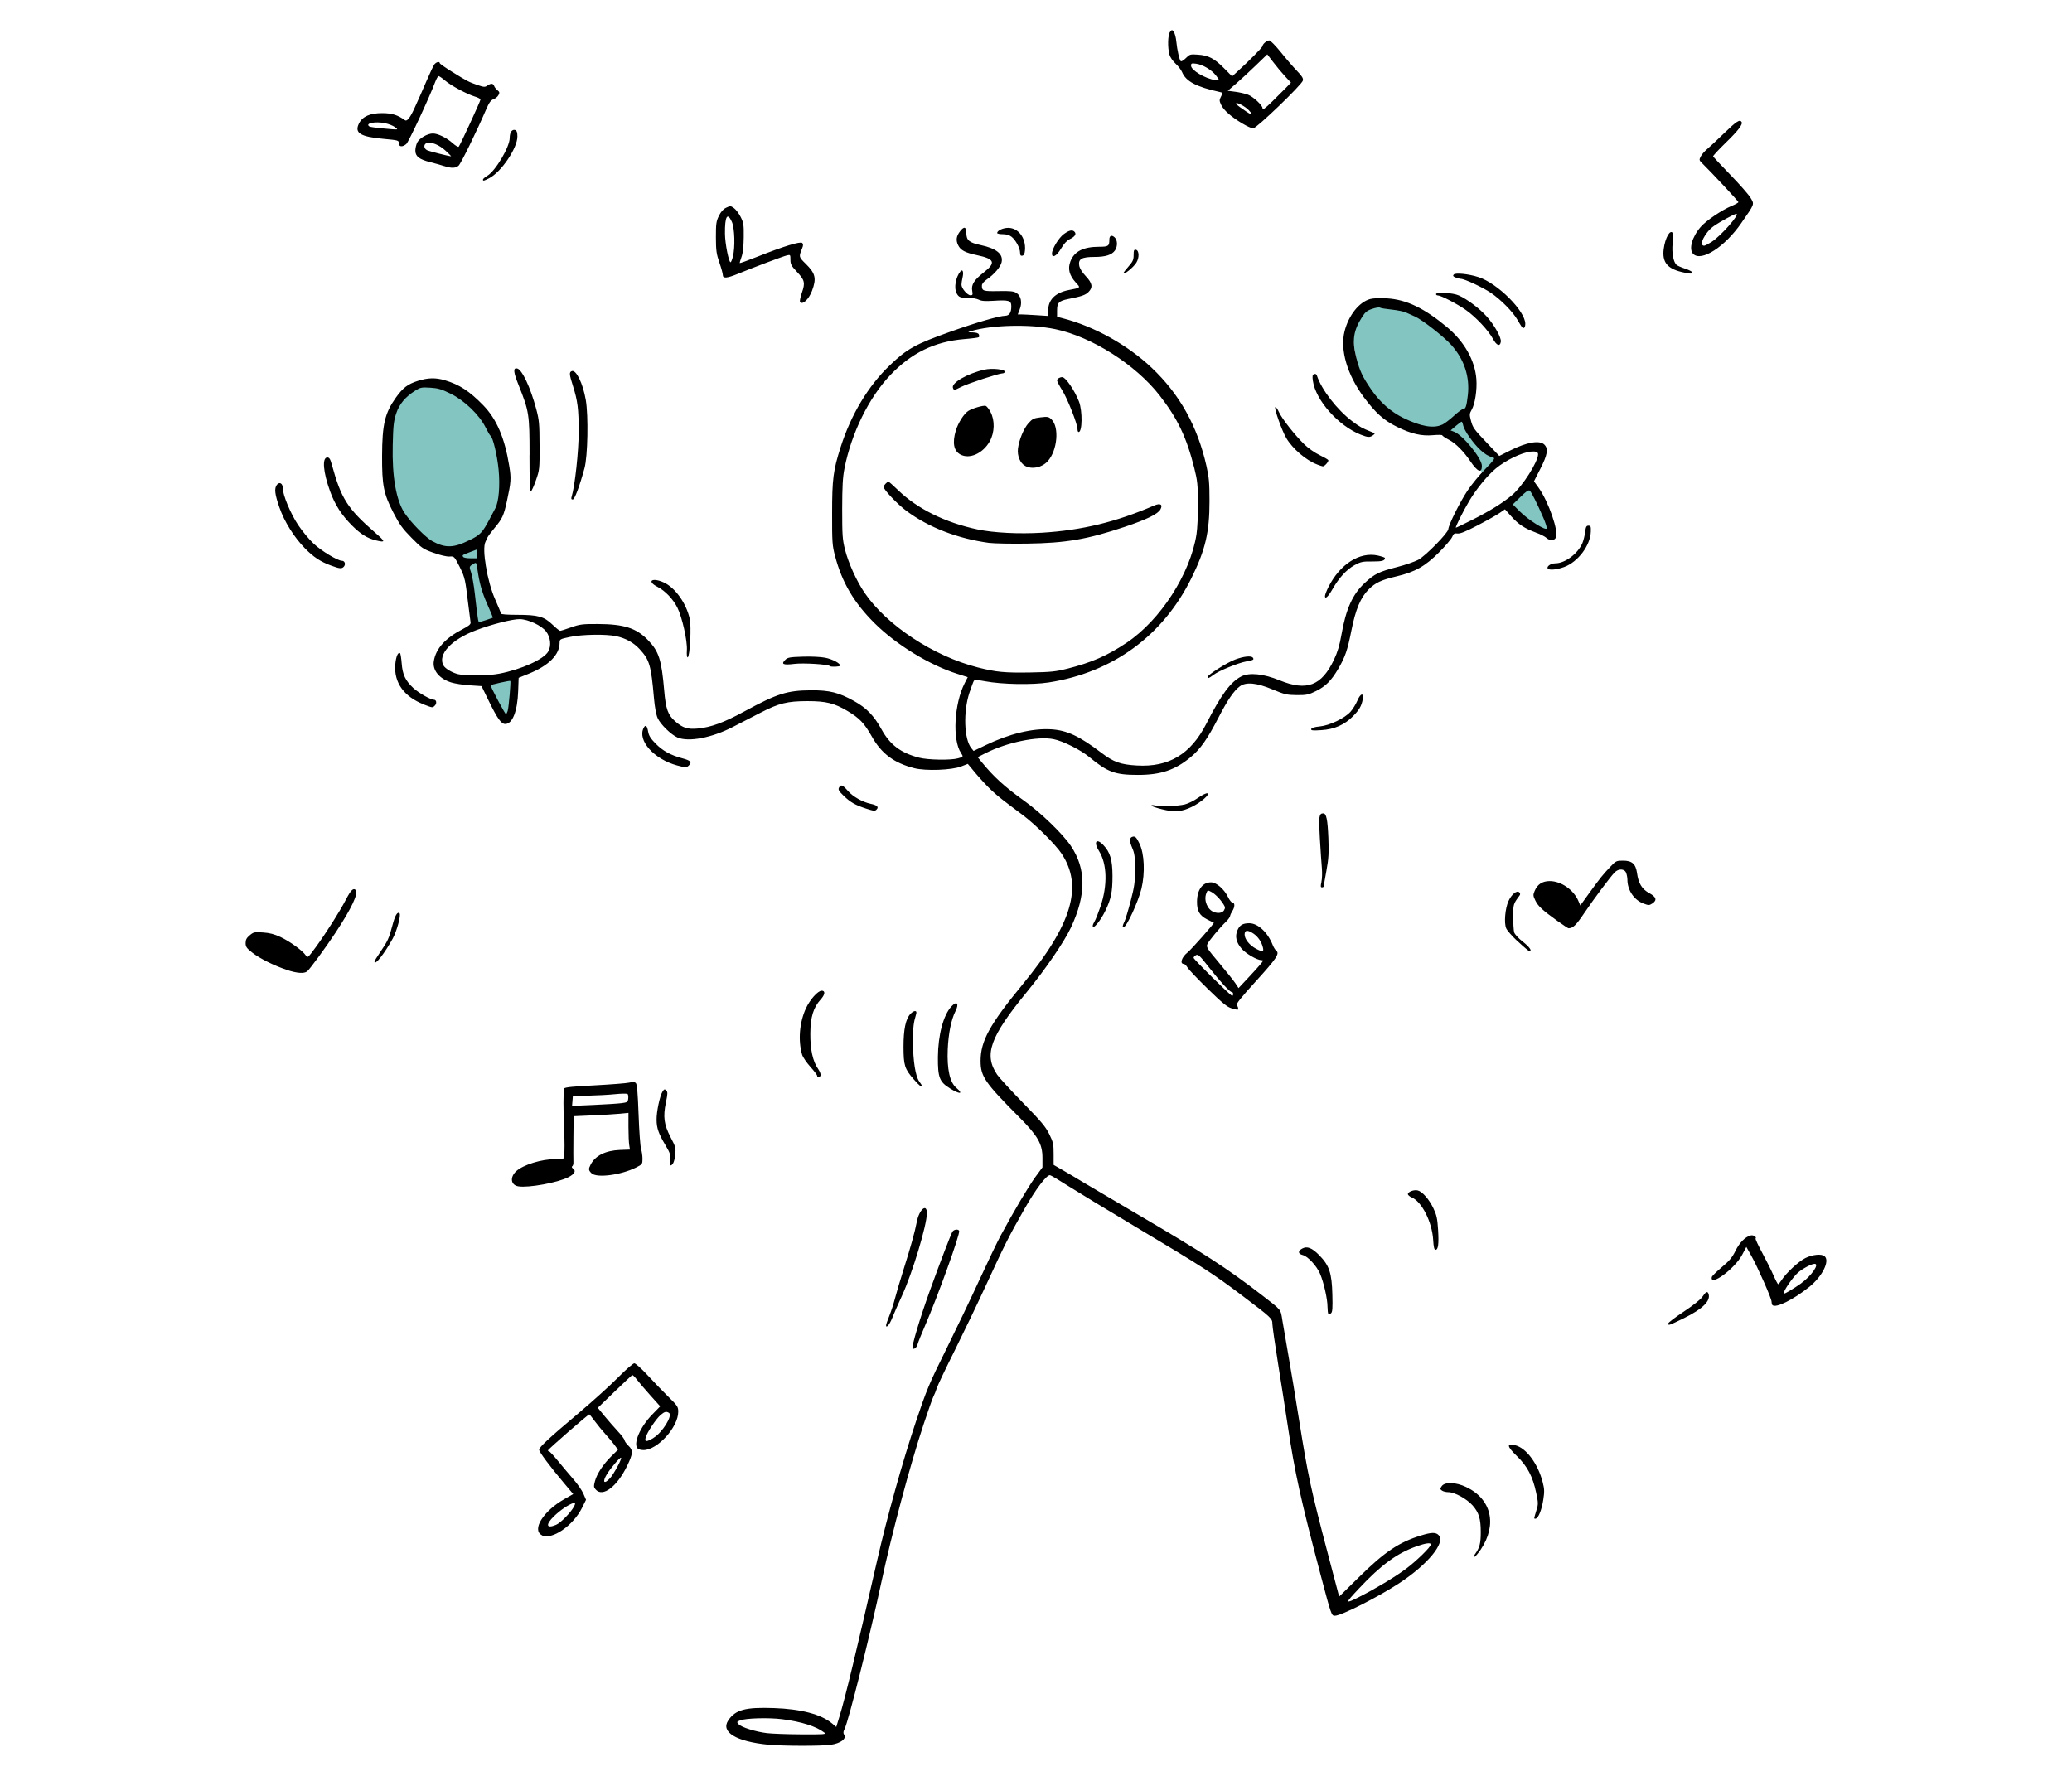 <?xml version="1.0" encoding="UTF-8"?><svg xmlns="http://www.w3.org/2000/svg" viewBox="0 0 350 300"><g id="Layer_1"><path d="M85.5,80c0,6.9-3.58,13-8,13s-12-6.1-12-13,1.58-15,6-15,14,6,14,15Z" style="fill:#82c5c1;"/><path d="M245.5,58c4,6,5,9-.02,14.01-2.87,2.87-12.21-.55-14.56-6.07-2.35-5.51-3.77-12.55-.03-14.14s10.28-.3,14.61,6.2Z" style="fill:#82c5c1;"/><polygon points="83.5 105 80.5 106 77.5 94 81.5 92 83.5 105" style="fill:#82c5c1;"/><polygon points="86.5 120 84.5 121 82.5 116 86.5 114 86.5 120" style="fill:#82c5c1;"/><polygon points="253.5 78 250.5 80 244.5 72 247.5 71 253.5 78" style="fill:#82c5c1;"/><polygon points="262.5 89 259.5 90 254.5 85 258.5 82 262.5 89" style="fill:#82c5c1;"/></g><g id="Layer_4"><path d="M129.75,294.72c-5.41-.53-8.05-2.14-6.73-4.1,1.21-1.8,2.88-2.25,7.7-2.08,4.62,.16,8.02,1.06,9.85,2.61l.69,.58,.55-1.79c.94-3.03,2.92-11.26,6.37-26.39,1.64-7.22,4.3-16.73,6.52-23.35,1.82-5.42,2.25-6.46,5.09-12.18,1.7-3.44,4.26-8.77,5.67-11.85,1.42-3.08,3.02-6.43,3.57-7.44,2.21-4.1,4.7-8.3,5.84-9.87l1.22-1.66v-1.62c0-2.33-.79-3.7-3.87-6.8-5.87-5.9-6.58-6.92-6.58-9.57,0-3.36,1.54-6.15,7.15-12.98,8.3-10.1,10.2-16.51,6.53-22.03-1.03-1.55-4.44-4.94-6.57-6.53-3.5-2.61-4.01-3.01-5.22-4.12-.69-.64-1.88-1.91-2.65-2.83l-1.4-1.68-1.13,.44c-1.59,.62-5.97,.78-7.9,.29-3.45-.88-5.57-2.47-7.21-5.4-1.23-2.19-2.07-3.07-4.06-4.25-2.25-1.34-3.63-1.68-6.77-1.68-3.4,0-4.83,.35-7.93,1.95-1.31,.67-3.43,1.77-4.7,2.42-3.54,1.83-7.44,2.57-9.32,1.78-1.07-.45-2.9-2.23-3.37-3.29-.25-.55-.49-1.85-.62-3.34-.49-5.61-.75-6.48-2.42-8.3-1.03-1.12-2.36-1.85-3.99-2.2-1.72-.36-5.7-.3-7.75,.13-1.72,.36-1.78,.39-1.78,.98,0,2.04-1.84,3.88-5.24,5.25l-1.68,.68-.08,2.23c-.12,3.43-.96,5.57-2.19,5.57-.67,0-1.32-.91-2.78-3.9l-1.22-2.5-1.97-.13c-1.09-.07-2.48-.28-3.1-.47-2.05-.62-3.24-2.06-2.99-3.61,.34-2.14,1.95-3.91,4.94-5.45,.99-.51,1.31-.79,1.27-1.09-.06-.41-.33-2.54-.75-5.89-.18-1.44-.42-2.19-1.12-3.56-.89-1.73-.9-1.74-1.7-1.69-.47,.03-1.59-.23-2.69-.63-1.76-.63-2-.79-3.71-2.53-1.53-1.55-2.04-2.25-3.08-4.27-1.64-3.18-1.92-4.58-1.9-9.59,.02-5.31,.47-7.21,2.32-9.81,1.21-1.69,2.01-2.3,3.75-2.85,1.68-.53,2.98-.56,4.53-.1,2.48,.74,4.15,1.83,6.49,4.23,2.26,2.33,3.62,5.49,4.39,10.23,.35,2.13,.31,2.73-.37,5.86-.55,2.54-.78,3.05-2.12,4.65-.59,.71-1.13,1.44-1.2,1.62-.07,.18-.21,.49-.32,.7-.64,1.2,.29,6.73,1.64,9.75,.53,1.19,.97,2.26,.97,2.38,0,.13,1.09,.21,2.75,.21,3.52,0,4.53,.28,5.96,1.66,.59,.57,1.17,1.04,1.29,1.04s.95-.26,1.84-.58c1.47-.52,1.92-.58,4.54-.57,4.38,.02,6.48,.68,8.42,2.68,1.88,1.93,2.33,3.33,2.78,8.58,.26,3.08,.63,4.11,1.84,5.17,1.27,1.12,2.13,1.39,3.82,1.23,2.23-.21,4.4-1,7.87-2.89,5.55-3.01,7.23-3.55,11.26-3.57,3.15-.02,4.69,.37,7.31,1.83,2.08,1.16,3.33,2.46,4.6,4.76,1.44,2.62,3.25,3.98,6.35,4.79,1.5,.39,5.35,.46,6.58,.11,.92-.25,.92-.26,.49-.92-1.47-2.23-1.14-8.28,.63-11.77l.52-1.02-1.79-.57c-4.7-1.49-10.28-4.91-13.94-8.54-3.5-3.48-5.5-6.87-6.68-11.35-.47-1.77-.51-2.34-.5-7.2,0-5.81,.19-7.29,1.44-11.2,1.76-5.52,4.67-10.35,8.31-13.83,2.94-2.81,4.29-3.55,10.29-5.69,4.24-1.51,8.19-2.66,9.2-2.67,.7-.02,1.03-.54,1.03-1.61,0-.96-.41-1.09-3.02-.92-1.41,.09-2.03,.04-2.48-.19-.33-.17-1.14-.31-1.81-.31-1.34,0-1.57-.1-1.94-.79-.47-.89-.14-2.72,.65-3.67,.38-.46,.58,.07,.37,.99-.1,.43-.19,1-.19,1.25,0,.62,1,1.79,1.53,1.79,.36,0,.4-.1,.29-.73-.2-1.04,.29-1.84,1.94-3.13,2.11-1.65,1.86-2.29-1.14-2.92-2.03-.43-2.78-.83-3.2-1.72-.39-.83-.29-1.51,.37-2.35,.66-.84,1.01-.73,1.03,.31,.02,1.26,.46,1.63,2.44,2.06,2.67,.57,3.82,1.52,3.52,2.89-.17,.79-1.24,2.04-2.47,2.89-.55,.38-.86,.76-.86,1.06,0,.91,.21,.98,2.81,.93,2.05-.04,2.58,.02,3.05,.33,.76,.5,.98,1.63,.53,2.76l-.33,.85h.58c.32,0,1.47,.06,2.57,.13l1.99,.13v-.94c0-1.79,1.2-2.99,3.44-3.43,2.12-.42,2.06-.35,1.21-1.29-1.09-1.21-1.37-2.31-.9-3.55,.65-1.7,2.18-2.48,4.89-2.48,1.52,0,1.69-.12,1.69-1.19,0-.69,.37-.87,.88-.41,.52,.46,.54,1.54,.07,2.22-.53,.76-1.6,1.1-3.47,1.1-2.14,0-2.75,.34-2.57,1.45,.08,.48,.47,1.12,1.1,1.79,1.13,1.2,1.25,1.9,.47,2.68-.52,.52-1.14,.74-3.42,1.19-1.59,.32-1.89,.63-1.89,1.95v1.05l.92,.24c5.34,1.37,10.99,4.51,15.08,8.39,4.71,4.46,7.72,9.85,9.24,16.6,.43,1.9,.51,2.85,.51,5.93,0,5.26-.7,8.23-3.07,13.02-4.81,9.71-13.27,15.9-24.08,17.59-2.76,.43-7.88,.34-10.77-.2-1.33-.25-1.76-.26-1.89-.06-.09,.14-.42,1.03-.74,1.98-1.07,3.25-.91,7.86,.31,9.37l.39,.48,2.04-.98c4.02-1.93,7.93-2.87,11.09-2.67,2.65,.17,4.77,1.16,8.45,3.96,2.06,1.57,3.23,1.99,5.99,2.15,5.4,.32,9.11-1.9,11.74-7.05,2.53-4.95,4.1-7.07,5.92-8,1.36-.69,3.74-.45,6.48,.67,4.58,1.87,7.08,.91,9.17-3.5,.6-1.27,.95-2.44,1.26-4.23,.76-4.34,1.88-6.83,3.95-8.74,1.64-1.52,2.4-1.89,5.44-2.67,1.38-.35,2.99-.91,3.59-1.23,1.26-.69,5.03-4.53,5.07-5.18,.06-.76,1.96-4.58,3.24-6.5,.68-1.02,2.03-2.67,3-3.65,1.35-1.37,1.68-1.82,1.41-1.9-.93-.29-1.37-.55-2.2-1.29-1.18-1.07-2.76-3.3-2.93-4.14-.07-.37-.19-.67-.27-.67s-.52,.33-1,.74l-.86,.73,.61,.24c1.48,.57,4.67,4.5,4.67,5.75,0,1.32-.72,1.04-1.95-.78-1.13-1.67-2.48-3.03-3.58-3.6-.63-.33-1.15-.68-1.15-.77s-.7-.11-1.57-.03c-1.95,.18-3.67-.22-6.11-1.42-2.19-1.07-3.61-2.35-5.57-4.98-2.83-3.82-4.06-8.03-3.26-11.17,.69-2.7,2.46-4.92,4.32-5.43,.53-.14,1.66-.19,2.88-.11,3.27,.21,6.28,1.66,10.14,4.89,2.89,2.42,4.68,5.59,4.92,8.74,.14,1.81-.23,4.23-.8,5.2-.36,.62-.38,.81-.14,1.73,.34,1.3,.45,1.46,2.85,3.99l1.96,2.07,1.81-.91c2.82-1.42,5.01-1.8,5.8-1.01,.71,.71,.54,1.7-.66,4.06l-1.09,2.14,.77,1.07c1.7,2.37,3.46,7.46,2.92,8.46-.29,.54-1.02,.55-1.6,.02-.24-.22-1.02-.62-1.74-.88-1.93-.71-2.97-1.39-4.17-2.73l-1.08-1.21-.93,.64c-.52,.36-2.19,1.3-3.72,2.09-2.01,1.05-2.94,1.42-3.38,1.36-.51-.07-.65,.02-.88,.57-.15,.36-1.15,1.54-2.22,2.61-2.34,2.35-4.06,3.32-7.15,4.05-2.64,.62-3.6,1.08-4.74,2.21-1.36,1.36-2.21,3.37-2.91,6.9-.67,3.39-1.06,4.51-2.24,6.53-1.17,1.99-2.12,2.94-3.73,3.74-1.28,.63-1.61,.7-3.26,.69-1.67-.02-2.04-.1-4.1-.96-2.7-1.13-4.48-1.3-5.53-.52-1,.74-2.08,2.32-3.63,5.33-1.85,3.59-3.03,5.26-4.66,6.62-2.64,2.19-5.05,3.01-8.92,3.01s-5.13-.47-8.19-3c-1.49-1.24-4.48-2.73-6.07-3.04-2.69-.53-7.87,.54-11.49,2.37l-1.32,.67,.65,.8c2.05,2.52,3.9,4.21,7.23,6.59,2.8,2,6.53,5.61,7.87,7.62,2.6,3.89,2.6,8.24,0,13.78-1.12,2.39-4.32,7.07-7.42,10.85-6.26,7.64-7.33,10.62-5.03,14.01,.37,.53,2.33,2.67,4.36,4.75,3.06,3.13,3.82,4.03,4.43,5.28,.67,1.36,.74,1.69,.74,3.35v1.85l1.51,.87c.83,.48,2.48,1.45,3.66,2.17,1.18,.71,5.01,2.97,8.51,5.02,11.75,6.89,15.64,9.41,21.55,13.98,3.32,2.57,3.1,2.29,3.41,4.23,.15,.95,.61,3.62,1.02,5.93,.41,2.31,1.22,7.21,1.8,10.88,1.52,9.52,1.97,11.62,4.91,22.79l1.86,7.06,3.36-3.3c4.3-4.24,6.74-5.88,10.44-7.02,1.83-.57,2.55-.57,3.03-.04,1.15,1.27-1.88,4.94-6.66,8.08-3.59,2.36-9.82,5.51-10.89,5.51-.58,0-.6-.06-2.41-6.9-3.35-12.68-4.36-17.24-5.57-25.32-.37-2.49-1.11-7.19-1.63-10.45-.52-3.26-.95-6.25-.95-6.64,0-.89-.15-1.03-5.06-4.74-4.98-3.76-6.73-4.89-17.67-11.42-4.98-2.97-10.29-6.2-11.81-7.16-1.51-.97-2.87-1.78-3.02-1.79-.59-.06-2.42,2.36-4.38,5.81-2.57,4.52-3.32,6.01-6.43,12.77-1.36,2.96-3.73,7.89-5.25,10.95-1.53,3.06-2.91,5.95-3.06,6.43-.15,.47-.4,1.1-.56,1.4-.16,.29-.91,2.43-1.68,4.74-2.28,6.87-5.34,18.3-7.12,26.62-1.98,9.24-5.57,23.55-6.23,24.84-.23,.45-.24,.68-.06,.97,.43,.67-.61,1.44-2.25,1.68-1.63,.24-8.17,.22-10.65-.02h0Zm9.48-2.05c-1.35-1.04-3.88-1.84-7.11-2.25-2.3-.29-6.13-.18-7.09,.2-.59,.23-.6,.27-.26,.65,.47,.52,2.83,1.26,4.76,1.5,.83,.1,3.45,.2,5.82,.21,3.93,.02,4.27,0,3.88-.31h0Zm90.44-22.94c2.64-1.33,5.91-3.29,7.76-4.66,1.8-1.33,4.27-3.74,4.27-4.17,0-.34-.89-.22-2.41,.32-3.29,1.16-6.01,3.15-9.73,7.12-2.44,2.6-2.43,2.67,.11,1.4h0ZM85.78,120.01c.17-.66,.53-4.86,.43-4.98-.09-.1-3.33,.63-3.33,.75,0,.29,2.41,4.82,2.56,4.82,.11,0,.26-.27,.34-.59h0Zm-1.47-6.2c3.8-.73,7.57-2.44,8.31-3.77,.53-.97,.38-2.38-.37-3.36-.77-1.01-3-2.06-4.45-2.09-1.21-.02-4.71,.86-7.4,1.88-4.16,1.57-6.49,4.08-5.5,5.93,.29,.54,1.48,1.25,2.5,1.49,1.34,.32,5.07,.27,6.91-.08h0Zm95.87-.82c4.23-1.07,6.86-2.22,10.14-4.42,5.71-3.83,10.74-11.63,11.79-18.3,.15-.92,.26-3.27,.25-5.23-.02-3.13-.09-3.84-.61-5.92-1.31-5.24-2.82-8.4-5.86-12.31-4.04-5.2-11.48-9.93-17.65-11.21-4.2-.87-10.73-.72-14.22,.34-.63,.19-.62,.2,.28,.21,.62,.02,.96,.13,1.05,.35,.07,.18,.07,.39,0,.46-.07,.07-1.17,.22-2.45,.32-5.02,.42-8.95,2.33-12.52,6.09-3.61,3.8-6.56,9.8-7.73,15.74-.3,1.52-.38,3.03-.39,6.9,0,4.45,.05,5.15,.49,6.88,.56,2.21,1.95,5.28,3.28,7.23,3.74,5.51,11.66,10.73,19.15,12.63,3.12,.79,4.5,.92,8.87,.85,3.41-.06,4.3-.15,6.14-.62h0Zm-13.04-21.27c-5.38-.73-10.25-2.61-14.02-5.41-1.51-1.12-3.87-3.6-3.87-4.07,0-.22,.61-.87,.83-.87,.08,0,.8,.63,1.59,1.4,3.27,3.18,8.01,5.52,13.47,6.67,2.71,.57,7,.79,10.89,.55,6.72-.41,12.54-1.82,18.92-4.59,1.06-.46,1.52-.18,1.07,.65-.42,.78-2.3,1.7-6.03,2.95-6.34,2.12-9.94,2.74-16.5,2.83-2.73,.04-5.59-.02-6.36-.12h0Zm6.01-13.03c-.83-.45-1.34-1.69-1.2-2.89,.18-1.5,.98-3.42,1.8-4.34,.65-.71,.89-.83,2.04-.96,1.17-.14,1.36-.1,1.81,.33,1.37,1.29,1.02,5.28-.62,7.08-.99,1.09-2.64,1.43-3.83,.79h0Zm-10.94-1.92c-1.11-.61-1.36-1.97-.76-4.02,.39-1.3,1.37-2.85,2.11-3.33,.66-.43,2.54-.98,2.94-.86,.18,.06,.55,.52,.82,1.04,.75,1.42,.7,3.46-.13,4.95-1.15,2.06-3.44,3.08-4.98,2.22h0Zm19.8-4.28c0-.86-1.69-5.14-2.58-6.56-.48-.76-.87-1.51-.87-1.67,0-.27,.44-.55,.87-.55,.57,0,2.11,2.25,2.84,4.15,.6,1.58,.56,5.12-.07,5.12-.11,0-.19-.22-.19-.49h0Zm-21.04-6.96c-.32-.84,2.44-2.44,5.34-3.09,1.22-.28,3.42-.06,3.42,.34,0,.16-.18,.29-.39,.29-.61,0-5.84,1.71-6.98,2.29-1.2,.6-1.22,.61-1.39,.17h0Zm-78.83,39.21c.58-.2,1.08-.37,1.11-.39,.03-.02-.39-1.05-.94-2.28-.93-2.11-1.35-3.64-1.69-6.08-.12-.88-.19-1-.5-.82-.9,.52-.9,.52-.55,1.52,.18,.53,.47,2.13,.63,3.55,.49,4.27,.58,4.85,.73,4.85,.08,0,.62-.16,1.21-.35h0Zm-1.63-11.16v-.74l-1.13,.43c-1.32,.5-1.33,.51-1.14,.81,.08,.13,.62,.23,1.21,.23h1.06v-.73Zm-1.25-2.3c1.9-.94,2.2-1.26,3.47-3.64,.34-.65,.77-1.44,.93-1.76,.6-1.13,.83-3.83,.56-6.58-.24-2.42-.96-5.43-1.36-5.68-.1-.06-.49-.72-.85-1.45-1.05-2.1-3.54-4.5-5.86-5.65-1.56-.77-2.15-.95-3.47-1.03-1.44-.09-1.67-.05-2.51,.48-1.72,1.08-2.74,2.31-3.26,3.92-.41,1.24-.5,2.09-.57,5.32-.13,5.33,.59,9.36,2.02,11.48,1.11,1.64,3.58,4.14,4.67,4.73,2.19,1.19,3.59,1.16,6.22-.15h0Zm181.45-3.79c-1.03-2.39-2.01-4.35-2.3-4.6-.2-.17-.6,.1-1.57,1.05l-1.3,1.27,1.22,1.22c1.44,1.44,4.42,3.3,4.52,2.83,.04-.17-.22-.96-.57-1.77h0Zm-12.02,.33c3.02-1.53,5.17-2.87,6.72-4.18,1.78-1.51,4.4-5.63,4.4-6.91q0-.57-1.24-.44c-1.57,.17-4.26,1.48-5.92,2.87-1.43,1.2-3.27,3.45-4.46,5.45-1.1,1.86-2.43,4.53-2.26,4.53,.08,0,1.31-.59,2.75-1.32h0Zm-5.1-16.06c.42-.2,1.32-.88,2-1.51,.68-.63,1.39-1.15,1.56-1.15,.43,0,.58-.44,.8-2.36,.35-3.1-.61-6.01-2.77-8.44-1.27-1.42-4.98-4.32-6.19-4.84-.46-.2-1.13-.5-1.49-.67-.36-.17-1.44-.39-2.4-.49-.96-.1-1.85-.24-1.99-.33-.14-.09-.72,0-1.31,.2-.86,.28-1.18,.54-1.71,1.37-1.47,2.29-1.72,3.96-1.02,6.74,.6,2.36,1.05,3.33,2.57,5.54,1.45,2.11,3.32,3.76,5.43,4.79,2.93,1.43,5.09,1.81,6.52,1.13h0Zm5.62,190.71c.74-1.04,.92-1.76,.92-3.65,0-2.27-.32-3.31-1.38-4.51-.98-1.11-3.04-2.24-4.09-2.24-.4,0-.89-.12-1.09-.27-.34-.25-.34-.31-.03-.75,.52-.74,2.38-.68,4.12,.15,4.28,2.03,5.29,6.34,2.47,10.56-.43,.64-.92,1.21-1.09,1.27-.2,.07-.15-.12,.16-.55h0Zm-157.66-3.12c-1.77-.88,.21-4.08,3.77-6.1l1.51-.86-1.54-1.83c-2.39-2.83-4.22-5.29-4.22-5.65,0-.44,1.67-1.98,6.68-6.2,2.31-1.95,5.28-4.63,6.61-5.97,1.32-1.34,2.58-2.44,2.79-2.44s1.21,.9,2.22,1.99c1.01,1.1,2.59,2.74,3.52,3.65,1.56,1.53,1.68,1.71,1.68,2.55,0,2.6-3.51,6.47-5.87,6.47-.4,0-.84-.12-.98-.26-.81-.81,.4-3.64,2.46-5.75l1.34-1.38-1.66-1.85c-.91-1.02-1.94-2.22-2.28-2.67-.34-.45-.69-.79-.78-.75-.09,.03-1.43,1.29-2.99,2.79l-2.83,2.73,1.12,1.37c.62,.75,1.63,1.91,2.26,2.59,.63,.67,1.14,1.36,1.14,1.52s.3,.58,.66,.93c.81,.77,.77,1.34-.21,3.37-1.7,3.52-4.12,5.36-5.31,4.04-.36-.39-.37-.55-.14-1.43,.33-1.24,1.42-2.89,2.81-4.25l1.08-1.06-.57-.78c-.31-.43-1.01-1.26-1.55-1.85-.54-.59-1.35-1.59-1.81-2.21-.45-.62-.87-1.13-.92-1.13-.2,0-6.98,5.91-6.98,6.08,0,.1,.08,.17,.19,.17s.8,.75,1.55,1.67c.75,.92,1.92,2.3,2.59,3.07,.67,.77,1.42,1.86,1.66,2.42l.44,1.02-.67,1.35c-1.51,3.03-5.1,5.49-6.79,4.65h0Zm2.38-1.76c.8-.34,2.52-2.11,3.06-3.14q.36-.7-.14-.54c-.84,.27-2.17,1.17-3.25,2.21-1.5,1.45-1.33,2.17,.33,1.47h0Zm9.09-7.84c.67-.73,2.16-3.5,1.87-3.5-.25,0-1.74,1.76-2.38,2.8-.8,1.32-.48,1.76,.5,.7h0Zm7.35-6.84c1.51-.89,3.32-3.8,2.63-4.24-.45-.28-.74-.21-1.41,.36-.77,.65-2.33,3.01-2.53,3.83-.19,.75,.11,.77,1.32,.06h0Zm148.79,13.56c0-.09,.16-.67,.36-1.3,.34-1.07,.34-1.25-.03-3-.57-2.73-1.5-4.49-3.24-6.18-1.72-1.66-1.81-2.23-.28-1.84,1.85,.47,3.82,3.12,4.62,6.24,.3,1.14,.31,1.61,.1,2.96-.26,1.68-.8,3.05-1.26,3.19-.15,.05-.27,0-.27-.08h0Zm-105.01-28.67c-.23-.23,1.28-5.25,3-9.99,1.79-4.93,3.37-9.05,3.72-9.71,.22-.42,1.01-.53,1.15-.16,.19,.49-3.61,11.06-5.76,16-.62,1.42-1.18,2.84-1.26,3.15-.13,.53-.62,.93-.85,.7h0Zm-4.47-3.95c0-.13,.25-.84,.55-1.58,.3-.74,.73-2.07,.96-2.96,.23-.89,.86-3.02,1.4-4.73,1.25-3.96,1.94-6.42,2.28-8.19,.4-2.08,1.7-3.18,1.7-1.44,0,2.01-2.46,10.15-4.21,13.94-.63,1.36-1.37,3.05-1.65,3.76-.45,1.14-1.04,1.83-1.04,1.21h0Zm132.12-.28c0-.15,1.2-1.05,2.64-2.01,1.54-1.02,2.83-2.04,3.12-2.48,.59-.87,.85-1.01,1.03-.54,.45,1.17-.95,2.57-4.12,4.13-2.58,1.26-2.69,1.3-2.67,.9h0Zm-57.41-1.6c-.08-.08-.14-.63-.15-1.24,0-1.29-.64-4.12-1.26-5.56-.56-1.31-2.05-2.93-2.91-3.15-.82-.21-.87-.67-.12-1.09,.84-.47,1.67-.14,2.92,1.14,1.68,1.72,2.1,2.99,2.19,6.6,.06,2.33,.02,2.97-.23,3.18-.17,.14-.37,.19-.45,.11h0Zm75-1.51c-.08-.08-.14-.34-.14-.57,0-.54-2.32-5.79-3.43-7.77l-.83-1.48-.71,1.34c-1.26,2.37-5.49,5.47-5.12,3.75,.04-.17,.8-.92,1.68-1.66,1.28-1.07,1.76-1.64,2.31-2.76,.69-1.4,1.64-2.37,2.59-2.61,.45-.11,1.05,.28,.81,.53-.06,.06,.45,1.17,1.15,2.46,.69,1.29,1.55,3,1.89,3.79,.35,.8,.7,1.45,.77,1.46,.08,0,.33-.3,.56-.66,.78-1.22,2.9-3.2,4.05-3.76,1.22-.6,2.71-.74,3.23-.31,.94,.78-.37,3.42-2.58,5.19-2.71,2.18-5.67,3.63-6.22,3.07h0Zm4.87-3.68c1.74-1.26,3.14-3.3,2.26-3.28-.52,0-2.03,.81-2.8,1.48-.76,.67-2.1,2.54-2.39,3.33-.12,.34,0,.31,.88-.19,.56-.33,1.49-.92,2.05-1.33h0Zm-62.17-7.33c-.19-3.03-1.92-6.46-3.61-7.16-.36-.15-.66-.41-.66-.57,0-.39,1.03-.78,1.66-.62,.78,.19,1.92,1.49,2.64,3,.56,1.17,.68,1.74,.8,3.64,.15,2.42,.02,3.39-.44,3.39-.21,0-.32-.46-.39-1.67h0Zm-154.53-9.04c-1.29-.21-1.47-1.55-.34-2.58,1.19-1.07,4.26-2.02,6.57-2.02h1.36l.15-.79c.08-.43,.08-2.2,0-3.93-.16-3.56-.16-6.81,0-7.21,.08-.2,1.47-.35,5.11-.53,2.75-.15,5.39-.35,5.86-.46,.64-.15,.94-.13,1.14,.08,.2,.2,.33,1.66,.46,5.32,.1,2.78,.29,5.38,.42,5.8,.13,.41,.24,1.16,.24,1.67,0,.88-.04,.94-1.05,1.45-2.57,1.3-6.71,1.84-7.57,.98-.51-.51-.53-.7-.13-1.47,.79-1.51,2.51-2.36,4.95-2.46l1.68-.06-.12-.75c-.07-.42-.13-1.81-.13-3.1v-2.35l-1.45,.14c-.8,.08-2.89,.2-4.63,.28l-3.18,.14-.04,3.58c-.02,1.96-.02,3.84,0,4.15,.02,.32-.06,.64-.19,.72-.15,.09-.08,.25,.16,.43,.51,.37,.21,.9-.81,1.42-1.78,.92-6.73,1.83-8.45,1.55h0Zm17.41-14.05c.99-.13,1.08-.19,1.15-.76,.04-.34,0-.7-.11-.79-.1-.09-1.05-.08-2.12,.03-1.07,.11-3.1,.22-4.53,.25l-2.59,.05-.07,.84-.07,.84,3.62-.16c1.99-.09,4.11-.22,4.7-.3h0Zm8.22,9.58c.11-.84,.03-1.11-.78-2.48-1.17-1.97-1.49-2.88-1.5-4.29-.02-1.37,.55-4.04,1-4.76,.28-.44,.37-.47,.63-.2,.26,.26,.26,.54-.05,2.01-.51,2.45-.33,3.74,.78,5.88,.85,1.62,.91,1.84,.79,2.96-.12,1.15-.42,1.82-.82,1.82-.1,0-.13-.42-.06-.94h0Zm47.25-12.1c-1.75-1.08-2.03-1.82-2.01-5.27,.03-3.74,.93-7.12,2.3-8.57,.91-.97,1.32-.48,.67,.81-.73,1.46-1.19,3.76-1.31,6.47-.14,3.34,.35,5.55,1.44,6.48,1.29,1.09,.62,1.15-1.09,.09h0Zm-6.08-1.5c-1.55-1.77-1.73-2.35-1.74-5.5,0-2.94,.36-4.69,1.16-5.55,.61-.65,1.18-.65,.98,0-.45,1.49-.54,2.24-.54,4.69,0,3.19,.42,5.84,1.05,6.7,.25,.34,.45,.66,.45,.73,0,.33-.42,0-1.36-1.07h0Zm-16.32-.59c0-.15-.53-.84-1.16-1.54-.63-.7-1.26-1.62-1.39-2.05-.7-2.39-.45-5.45,.65-7.83,.68-1.47,2.02-2.97,2.66-2.97s.58,.65-.17,1.48c-1.24,1.37-1.73,2.97-1.75,5.74-.02,2.71,.41,4.69,1.3,5.97,.31,.44,.5,.95,.43,1.13-.15,.4-.57,.44-.57,.06h0Zm69.94-11.44c-.67-.18-1.54-.9-3.95-3.25-1.7-1.66-3.25-3.29-3.44-3.62-.19-.33-.47-.6-.61-.6-.74,0-.38-1.16,.61-1.93,.63-.5,4.58-4.96,4.45-5.03-.05-.02-.55-.28-1.12-.56-1.3-.66-1.75-1.45-1.72-3.06,.03-1.98,.94-3.21,2.37-3.21,.89,0,2.22,1.15,2.87,2.49,.25,.53,.6,.96,.77,.96,.41,0,.39,.75-.04,1.4-.19,.29-.36,.67-.39,.86-.03,.19-.34,.61-.68,.94-1.05,1-2.87,3.19-3.14,3.77-.23,.51-.1,.72,1.98,3.2,1.23,1.46,2.46,3.01,2.75,3.45l.52,.8,1.56-1.66c.86-.91,1.82-1.97,2.14-2.36,.52-.62,.54-.7,.18-.7-.75,0-2.64-1.1-3.38-1.97-.89-1.04-1.12-2.05-.69-3.06,.37-.89,.9-1.21,2.01-1.21,1.45,0,3.11,1.54,3.95,3.66,.16,.42,.44,.86,.61,.99,.61,.46,.02,1.34-3.44,5.14-2.55,2.8-3.41,3.89-3.24,4.06,.27,.27,.33,.81,.08,.77-.09-.02-.55-.13-1.02-.26h0Zm.32-2.4c0-.18-.1-.32-.22-.32-.35,0-1.94-1.73-3.88-4.2-1.53-1.96-1.82-2.23-2.17-2.04-.22,.12-.41,.32-.41,.45,0,.26,6.26,6.43,6.52,6.43,.09,0,.16-.14,.16-.32h0Zm5.04-7.81c-.22-.97-.82-1.85-1.58-2.37-1.02-.69-1.52-.64-1.52,.14s.84,1.82,1.91,2.39c1.11,.59,1.36,.55,1.19-.16h0Zm-6.59-6.32c.24-.38,.22-.54-.08-1.02-.56-.89-1.43-1.77-2.09-2.11-.57-.3-.61-.29-.82,.28-.45,1.18,.2,2.75,1.31,3.15,.72,.26,1.41,.14,1.69-.29h0Zm-158.26,10.07c-2.15-.7-4.62-1.93-5.9-2.94-.94-.74-1.1-.98-1.1-1.6,0-.56,.16-.87,.69-1.31,.64-.54,.8-.58,2.23-.48,1.13,.07,1.93,.28,2.97,.77,1.57,.73,3.75,2.31,4.26,3.09,.32,.48,.34,.47,1.71-1.39,1.73-2.37,4.05-6.02,5.1-8.06,.81-1.56,1.24-1.98,1.62-1.59,.53,.53-.67,3.09-3.41,7.24-1.61,2.45-4.37,6.2-4.78,6.52-.52,.4-1.69,.32-3.4-.24h0Zm14.77-1.41c0-.11,.42-.81,.94-1.56,1.29-1.89,1.52-2.38,2.09-4.57,.44-1.69,.85-2.37,1.2-2.02,.28,.28-.45,2.98-1.14,4.24-1.38,2.53-3.09,4.7-3.09,3.92h0Zm193.16-3.36c-.95-.88-1.85-1.9-2-2.27-.38-.91-.18-3.32,.38-4.57,.51-1.15,1.43-1.9,1.84-1.5,.17,.17,.18,.35,.04,.54-1.07,1.45-1.07,1.47-1.07,3.57,0,1.13,.07,2.32,.16,2.64,.1,.34,.7,1,1.46,1.59,1.15,.9,1.63,1.6,1.11,1.6-.1,0-.96-.72-1.91-1.61h0Zm6.72-3.46c-2.61-1.88-3.31-2.52-3.78-3.48-.4-.82-.41-.96-.13-1.63,.47-1.12,1.3-1.67,2.55-1.67,1.93,0,4.06,1.49,4.85,3.38l.31,.74,1.53-2.12c1.83-2.52,2.28-3.09,3.56-4.43,.92-.98,1.02-1.02,2.14-1.02,1.51,0,2.13,.55,2.35,2.07,.24,1.76,.83,2.74,2.05,3.4,1.22,.66,1.38,1.21,.53,1.77-.51,.33-.61,.33-1.5,0-1.59-.61-2.7-2.26-2.7-4.04,0-.32-.1-.83-.21-1.13-.27-.73-1.3-.76-1.96-.07-.78,.82-3.5,4.46-5.13,6.87-1.38,2.05-1.89,2.54-2.65,2.55-.08,0-.89-.53-1.8-1.19h0Zm-78.55,.74c0-.12,.14-.44,.3-.7,.17-.26,.62-1.4,1-2.52,1.22-3.57,1.12-7.22-.25-9.38-.96-1.52-.45-2.25,.72-1.02,1.17,1.22,1.55,2.5,1.56,5.23,0,2.69-.24,3.9-1.2,5.87-.87,1.8-2.14,3.3-2.14,2.53h0Zm5.32-.58c.2-.44,.69-2.07,1.09-3.61,.63-2.42,.73-3.14,.73-5.32,0-2.09-.08-2.7-.47-3.59-.54-1.25-.49-1.83,.15-1.93,.37-.05,.58,.17,1.06,1.16,.84,1.72,.98,4.96,.34,7.64-.51,2.12-2.5,6.46-2.97,6.46-.26,0-.25-.13,.05-.81h0Zm33.3-6.79c.12-.5,.15-1.55,.08-2.32-.07-.77-.22-3.04-.34-5.04-.22-3.73-.15-4.23,.58-4.23,.52,0,.73,1.04,.86,4.18,.1,2.53,.04,3.45-.33,5.5-.25,1.36-.45,2.54-.45,2.64s-.14,.18-.3,.18c-.24,0-.26-.18-.09-.92h0Zm-26.93-12.28c-.98-.24-1.78-.52-1.78-.62s.26-.12,.59-.03c.82,.23,3.81,.13,5.05-.17,.56-.14,1.56-.63,2.22-1.1,.66-.47,1.37-.82,1.57-.78,.57,.12-1.08,1.56-2.64,2.31-1.73,.83-2.85,.92-5.01,.39h0Zm-50.05-.14c-1.76-.57-2.58-1.04-3.71-2.13-.83-.8-.97-1.05-.8-1.38,.32-.6,.6-.49,1.52,.56,.85,.97,2.47,1.88,3.84,2.17,1.02,.21,1.37,.51,1.05,.89-.3,.37-.45,.36-1.92-.11h0Zm-31.84-7.26c-3.94-1.06-6.77-4.26-5.65-6.37,.31-.59,.57-.35,.75,.68,.11,.65,.42,1.15,1.26,2,1.2,1.22,2.54,1.96,4.54,2.49,1.38,.37,1.63,.64,1.09,1.18-.41,.41-.51,.41-1.99,.02h0Zm107.1-6.16c.06-.19,.57-.35,1.43-.43,1.68-.16,4.24-1.39,5.22-2.5,.38-.44,.89-1.26,1.13-1.83,.53-1.29,1.14-1.44,.92-.23-.21,1.11-.58,1.75-1.63,2.82-1.43,1.46-3.18,2.23-5.35,2.36-1.49,.1-1.8,.06-1.71-.19h0Zm-149.82-4.12c-3.41-1.3-5.15-3.7-4.9-6.78,.11-1.3,.45-2.13,.8-1.91,.09,.05,.21,.82,.28,1.69,.14,1.93,.63,2.96,1.98,4.21,.92,.84,2.89,1.96,3.48,1.97,.41,0,.51,.61,.16,.97-.41,.41-.36,.41-1.81-.14h0Zm132.32-4.67c0-.36,3.23-2.41,4.63-2.94,1.49-.56,2.79-.69,3.03-.3,.2,.32,.09,.39-1.11,.61-1.44,.27-4.66,1.59-5.55,2.27-.76,.58-1,.67-1,.36h0Zm-63.82-1.85c-.29-.29-4.51-.55-6-.36-1.86,.23-2.27,.05-1.55-.66,.43-.43,.74-.49,2.98-.56,1.41-.05,3.06,.03,3.8,.18,1.22,.24,2.53,.94,2.53,1.34,0,.18-1.58,.25-1.76,.07h0Zm-24.14-2.69c.09-1.59-.8-5.56-1.61-7.18-.72-1.43-2.07-2.85-3.37-3.51-1.87-.96-.89-1.63,1.07-.74,1.92,.87,3.8,3.5,4.39,6.14,.3,1.32,.03,6.39-.34,6.51-.13,.05-.19-.42-.14-1.22h0Zm107.79-9.15c0-.19,.25-.85,.56-1.47,1.95-3.9,5.3-6.04,8.38-5.35,.65,.15,1.18,.33,1.18,.41,0,.47-.49,.6-2.15,.59-1.64-.02-1.95,.06-3,.63-1.34,.75-2.61,2.13-3.69,4.02-.76,1.33-1.29,1.81-1.29,1.16h0Zm37.62-4.63c-.22-.36,.54-.88,1.3-.88,1.63,0,3.8-1.63,4.56-3.42,.18-.43,.39-1.27,.46-1.86,.11-.89,.21-1.08,.56-1.08,.38,0,.43,.13,.4,1.01-.08,2.33-2.15,5.09-4.46,5.96-1.28,.48-2.61,.6-2.82,.26h0Zm-205.6-.53c-1.74-.65-2.88-1.41-4.31-2.86-1.84-1.87-3.52-4.56-4.34-6.95-.78-2.25-.88-3.17-.43-3.79,.42-.57,1-.28,1,.52,0,1.17,1.32,4.34,2.61,6.27,.69,1.03,1.86,2.45,2.61,3.14,1.31,1.23,4.06,2.89,4.78,2.89,.47,0,.67,.57,.34,.97-.35,.42-.72,.39-2.26-.19h0Zm7.59-4.25c-1.38-.33-2.51-1.03-3.95-2.47-1.78-1.78-2.9-3.52-3.72-5.79-1.19-3.28-1.38-5.72-.46-5.72,.33,0,.5,.27,.76,1.24,1.58,5.74,2.62,7.37,7.35,11.5,1.76,1.54,1.76,1.66,.02,1.25h0Zm33.13-7.36c.55-1.77,1.19-7.66,1.19-10.95,0-3.87-.17-5.24-.98-7.79-.62-1.94-.64-2.3-.19-2.47,.74-.28,1.89,2.08,2.37,4.88,.46,2.66,.33,9.54-.22,11.53-.87,3.17-1.67,5.28-1.99,5.28-.24,0-.29-.13-.18-.49h0Zm-7.11-7c0-6.97-.08-7.41-1.85-11.85-.89-2.21-.95-2.95-.25-2.81,.82,.16,2.25,3.19,3.23,6.86,.49,1.84,.55,2.46,.56,6.14,.02,4.01,0,4.13-.62,5.91-.35,1-.74,1.85-.86,1.89-.14,.04-.22-2.1-.22-6.13h0Zm133.06,1.57c-1.86-.68-4.18-2.67-5.24-4.48-.76-1.29-2.09-5.07-1.85-5.22,.1-.06,.37,.3,.6,.81,.5,1.13,2.74,3.97,4.33,5.51,.65,.63,1.79,1.43,2.54,1.78,.75,.36,1.41,.74,1.48,.85,.13,.21-.63,1.09-.92,1.06-.09,0-.51-.14-.94-.3h0Zm7.35-5.04c-3.78-1.49-7.62-5.81-8.09-9.1-.11-.8-.08-1.02,.21-1.13,.22-.09,.39,0,.47,.24,.77,2.37,3.41,5.79,5.97,7.72,1.25,.94,1.64,1.16,3.27,1.81,.62,.25,.63,.27,.23,.56-.53,.39-.86,.37-2.06-.1h0Zm22.32-16.2c-.77-1.42-2.87-3.66-4.53-4.84-1.44-1.02-4.24-2.48-4.75-2.48-.18,0-.33-.1-.33-.22,0-.4,2.84-.24,3.86,.22,1.46,.66,3.53,2.23,4.72,3.57,1.28,1.43,2.47,3.56,2.37,4.24-.13,.88-.71,.67-1.34-.49h0Zm4.89-1.99c-.11-.15-.45-.7-.76-1.24-.77-1.34-2.8-3.4-4.47-4.53-1.34-.91-4.47-2.37-5.07-2.37-.16,0-.55-.1-.87-.22-.44-.17-.52-.29-.34-.5,.28-.34,2.53-.11,4.19,.43,3.22,1.04,7.9,5.72,7.9,7.89,0,.66-.29,.92-.58,.53h0Zm-121.93-4.26c-.08-.12,.07-.82,.32-1.55,.58-1.67,.47-2.13-.88-3.55-.91-.97-1.06-1.24-1.06-2,0-.85-.02-.88-.59-.74-.64,.15-5.65,2.03-8.22,3.09-1.89,.78-2.61,.85-2.61,.23,0-.23-.26-1.18-.58-2.1-.5-1.45-.58-2.02-.59-4.26,0-2.3,.05-2.7,.5-3.63,.35-.71,.74-1.15,1.24-1.39,.69-.33,.76-.32,1.32,.08,.33,.24,.83,.91,1.13,1.5,.48,.96,.54,1.31,.51,3.44-.02,1.62-.14,2.67-.38,3.32-.19,.52-.32,.98-.29,1.02,.04,.04,1.39-.45,3.01-1.09,4.47-1.77,7.24-2.61,7.54-2.31,.19,.19,.19,.42-.03,.95-.56,1.4-.56,1.41,.61,2.56,1.67,1.64,1.86,2.48,1.07,4.59-.55,1.46-1.65,2.46-2.04,1.84h0Zm-11.34-7.63c.4-1.59,.3-4.82-.18-5.89-.76-1.67-1.19-.93-1.16,2.03,.02,1.68,.64,4.81,.95,4.81,.08,0,.26-.43,.39-.96h0Zm65.97,2.78c0-.08,.39-.58,.86-1.12,.73-.83,.86-1.13,.86-1.93s.07-.94,.38-.89c.56,.11,.61,1.33,.08,2.18-.48,.79-2.18,2.16-2.18,1.76h0Zm94.26-.19c-2.42-.59-3.28-1.69-3-3.87,.24-1.88,1.1-3.4,1.53-2.7,.08,.12,.07,.9-.02,1.73-.16,1.62,.13,3.21,.68,3.66,.17,.14,.8,.42,1.42,.62,.61,.2,1.15,.47,1.2,.61,.1,.31-.38,.3-1.81-.05h0Zm-111.72-3.25c0-.76-.73-2.13-1.42-2.68-.38-.3-.89-.45-1.51-.45-.52,0-.94-.09-.94-.2,0-.41,.98-.87,1.87-.87,1.71,0,3,1.72,2.83,3.77-.05,.61-.18,.88-.45,.93-.28,.05-.38-.07-.38-.49h0Zm5.39,.15c0-.8,1.14-2.67,2-3.3,.94-.68,1.48-.78,1.84-.35,.31,.38,0,.81-.86,1.22-.47,.22-.97,.77-1.45,1.58-.73,1.25-1.53,1.69-1.53,.85h0Zm108.31,.05c-.78-.78-.2-2.87,1.27-4.56,.92-1.06,3.56-2.85,5.22-3.54,.63-.26,1.15-.55,1.15-.65,0-.15-4.49-4.96-6.06-6.5-.59-.57-.6-.63-.3-1.21,.17-.34,.64-.87,1.02-1.19,.39-.32,1.7-1.55,2.91-2.72,2.09-2.03,2.67-2.4,2.96-1.93,.25,.41-.53,1.44-2.68,3.53-1.2,1.17-2.16,2.2-2.12,2.3,.04,.1,1.35,1.5,2.92,3.12,1.57,1.62,3.11,3.37,3.41,3.89,.66,1.12,.73,.93-1.57,4.25-2.8,4.05-6.76,6.58-8.12,5.22h0Zm3.14-2.05c1.58-1.01,4.84-4.74,4.14-4.72-.31,0-2.82,1.38-3.81,2.08-1.5,1.07-2.6,3.31-1.62,3.31,.14,0,.72-.3,1.29-.66h0ZM81.58,30.33c0-.11,.33-.39,.73-.63,1.39-.82,3.79-4.88,3.79-6.39,0-.98,.41-1.54,.97-1.33,.22,.08,.33,.42,.33,1.07,0,1.98-2.73,6.01-4.77,7.06-.92,.47-1.05,.5-1.05,.22h0Zm-6.57-2.28c-.47-.16-1.52-.45-2.32-.65-1.89-.48-2.53-.98-2.53-1.97,0-.41,.15-1.04,.33-1.38,.37-.72,1.74-1.5,2.63-1.5,.86,0,2.36,.74,3.35,1.64,.47,.42,.93,.69,1.02,.59,.25-.28,3.67-7.7,3.67-7.96,0-.13-.41-.35-.92-.5-1.34-.4-4.07-1.86-5.07-2.72-.48-.41-.96-.74-1.08-.74s-.38,.46-.59,1.02c-1.04,2.75-4.48,10.12-4.87,10.45-.66,.55-1.26,.49-1.26-.13,0-.49-.08-.51-2.56-.74-3.95-.36-4.97-.99-4.18-2.59,.58-1.19,1.87-1.77,3.94-1.76,1.63,0,2.63,.32,3.84,1.2q.49,.36,1.53-1.88c.57-1.23,1.51-3.35,2.09-4.72,.58-1.36,1.19-2.65,1.36-2.86,.32-.39,.89-.51,.89-.19,0,.1,.95,.77,2.1,1.48,2.56,1.59,2.8,1.71,4.3,2.23,1.06,.36,1.24,.37,1.64,.09,.6-.42,.99-.4,1.15,.06,.07,.21,.32,.53,.56,.72,.36,.29,.39,.42,.17,.83-.14,.27-.52,.57-.84,.69-.46,.16-.74,.56-1.28,1.81-1.61,3.73-4.22,9.07-4.62,9.42-.5,.44-1.22,.46-2.43,.06h0Zm.25-2.6c-1.07-.98-2.41-1.53-3.17-1.28-.55,.17-.54,.89,.02,1.19,.34,.18,3.51,.99,4.08,1.04,.06,0-.36-.42-.93-.95h0Zm-8.55-3.98c-.3-.23-1.05-.53-1.68-.66-1.66-.35-3.46,.03-2.62,.56,.12,.08,1.07,.21,2.1,.31,2.99,.27,2.82,.28,2.2-.2h0Zm143.16-.6c-1.88-1.12-3.17-2.25-3.59-3.15-.33-.7-.33-.82-.03-1.41,.33-.63,.33-.65-.26-.78-3.95-.87-5.67-1.79-6.32-3.36-.16-.38-.65-1.02-1.1-1.43-.46-.42-.91-1.08-1.03-1.52-.33-1.2-.28-3.33,.1-3.82,.32-.41,.33-.41,.63-.02,.17,.22,.37,.95,.43,1.62,.15,1.47,.51,3.09,.75,3.33,.09,.1,.48-.13,.86-.51,.65-.65,.75-.68,2.02-.59,1.8,.12,2.8,.64,4.43,2.29l1.37,1.38,.79-.72c2.12-1.93,4.35-4.19,4.35-4.4,0-.34,.73-.95,1.14-.95,.19,0,1.07,.9,1.95,1.99,.88,1.1,2.11,2.52,2.72,3.15,.86,.89,1.09,1.27,1,1.64-.18,.72-7.85,8.09-8.4,8.08-.25,0-1.06-.37-1.79-.81h0Zm1.11-2.22c-.61-.65-1.98-1.4-2.18-1.19-.06,.05,.22,.33,.62,.62,1.91,1.39,2.55,1.63,1.56,.58h0Zm3.93-1.51c.69-.67,1.68-1.66,2.21-2.2l.95-.98-.96-1.03c-.53-.57-1.43-1.64-2-2.39l-1.04-1.36-1.97,1.9c-1.08,1.05-2.59,2.43-3.34,3.08l-1.37,1.18,1.26,.16c.7,.09,1.67,.31,2.17,.5,.87,.33,2.44,1.79,2.44,2.27,0,.38,.32,.16,1.65-1.13h0Zm-9.5-4.38c-.72-.95-2.24-1.85-3.36-2-.77-.1-.86-.06-.86,.33,0,.77,2.37,2.18,4.1,2.45,.76,.12,.77,.06,.12-.78h0Zm0,0"/></g></svg>